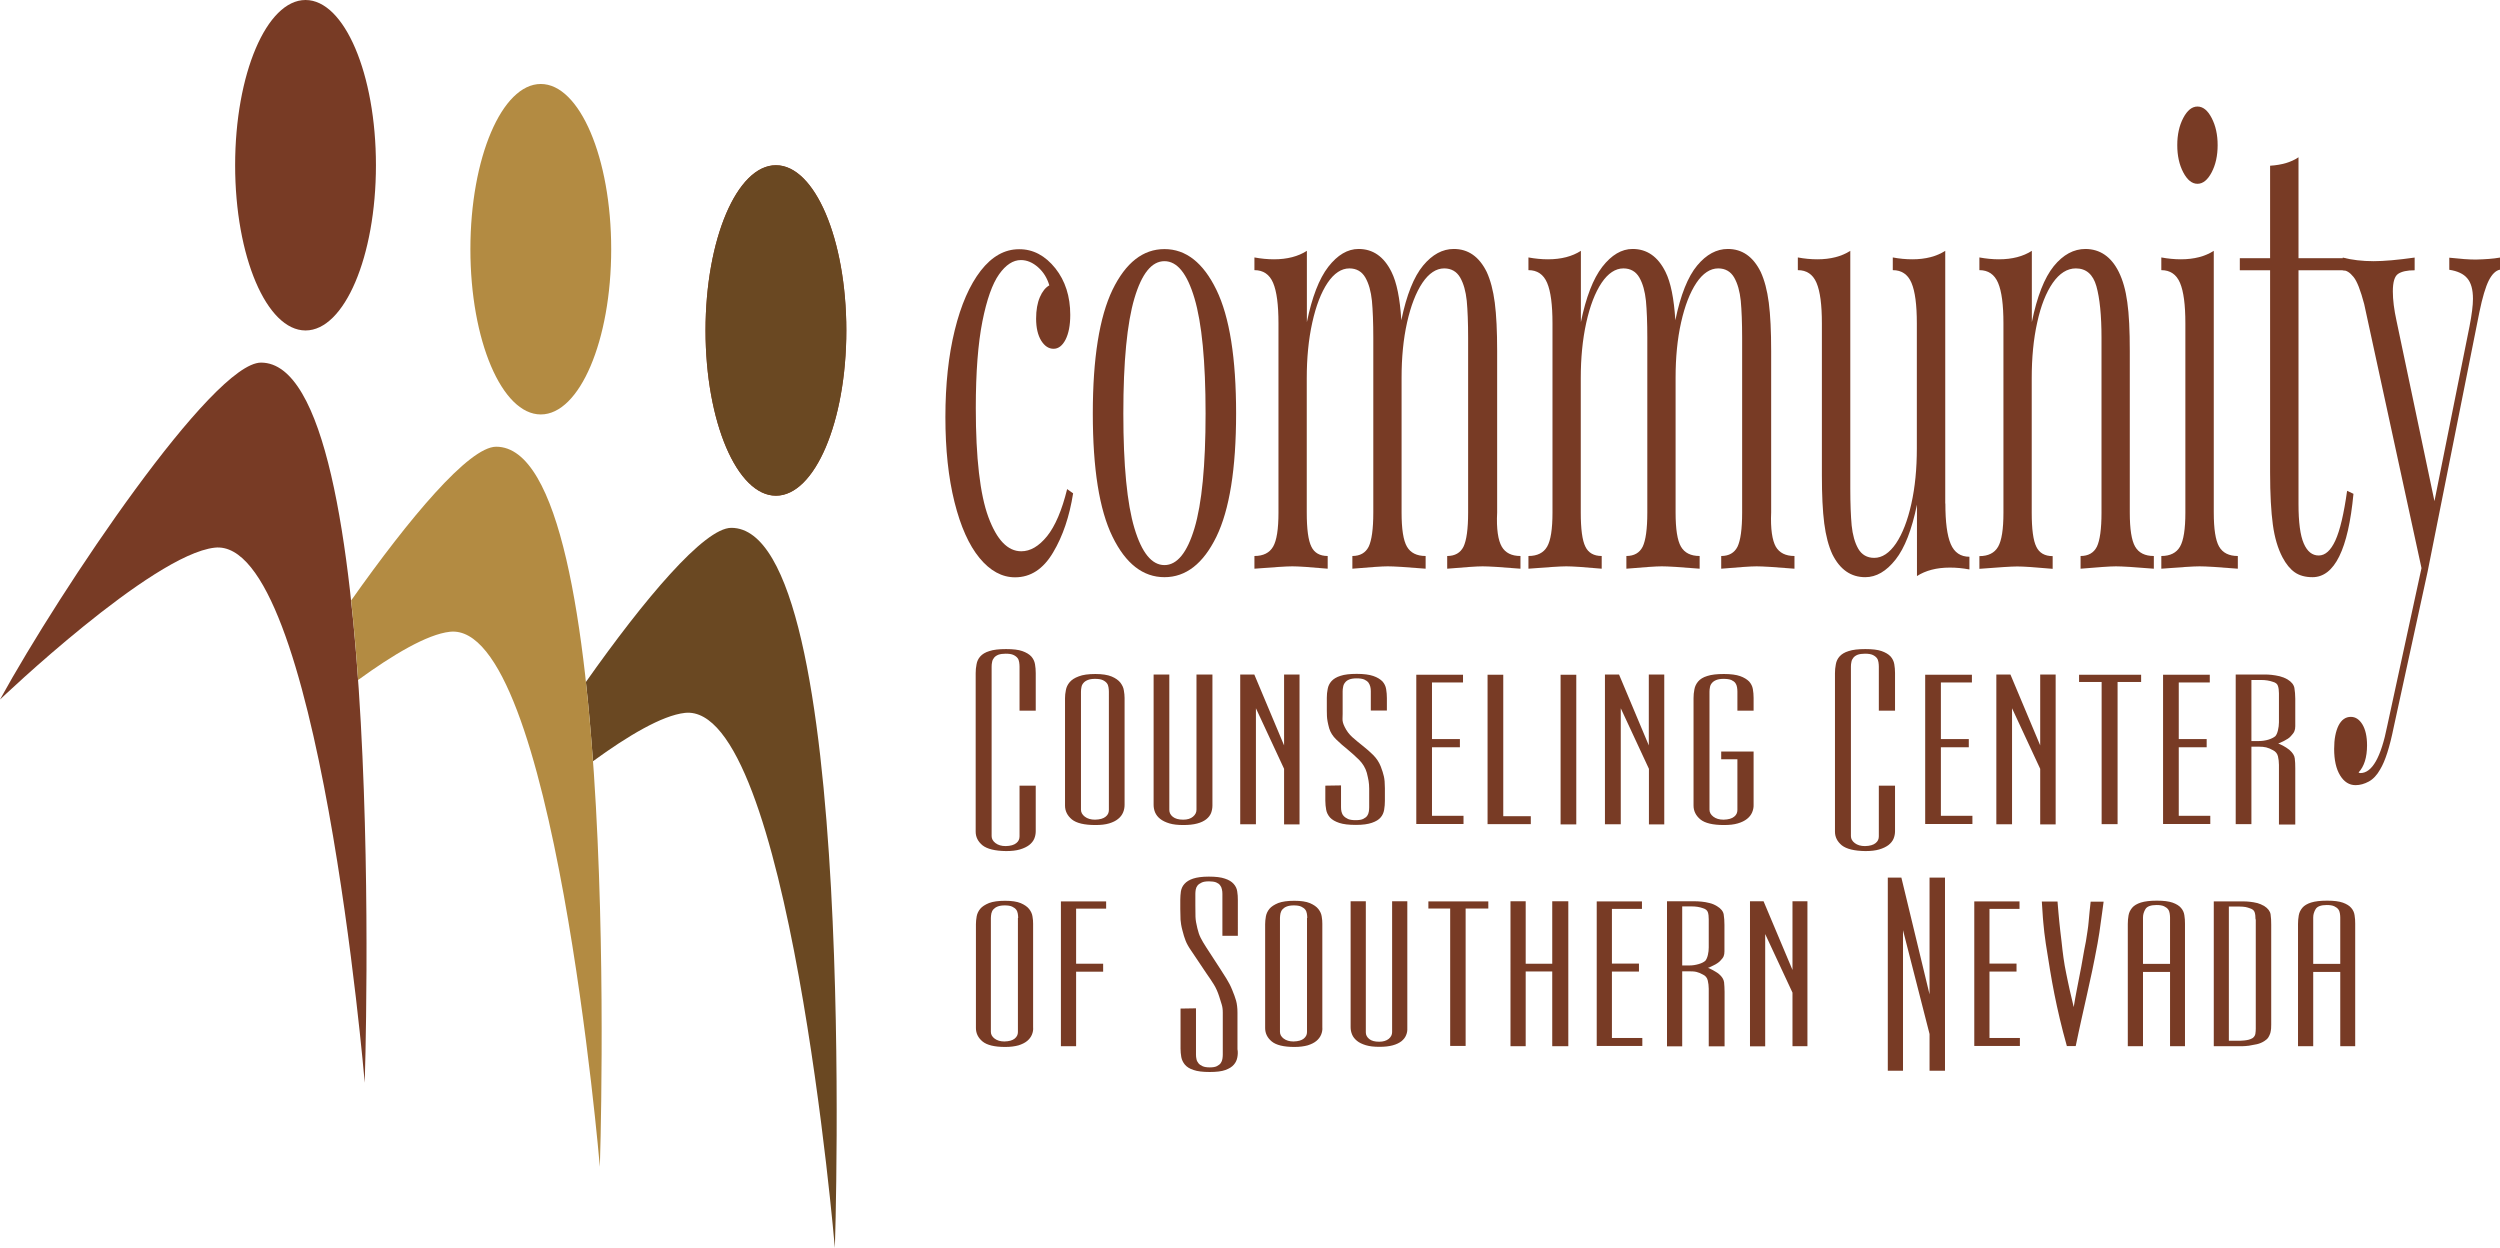<?xml version="1.0" encoding="utf-8"?>
<!-- Generator: Adobe Illustrator 22.1.0, SVG Export Plug-In . SVG Version: 6.00 Build 0)  -->
<svg version="1.1" id="Layer_1" xmlns="http://www.w3.org/2000/svg" xmlns:xlink="http://www.w3.org/1999/xlink" x="0px" y="0px"
	 viewBox="0 0 2006.3 1001.5" style="enable-background:new 0 0 2006.3 1001.5;" xml:space="preserve">
<style type="text/css">
	.st0{fill:#783B25;}
	.st1{display:none;}
	.st2{display:inline;fill:#974526;}
	.st3{fill:#B38B42;}
	.st4{fill:#974526;}
	.st5{fill:#6A4822;}
</style>
<g>
	<path class="st0" d="M847,215.4c7.9,10,11.9,22.5,11.9,37.3c0,8.4-1.3,15-3.8,19.9c-2.5,4.8-5.7,7.3-9.6,7.3
		c-3.9,0-7.2-2.2-9.9-6.5c-2.7-4.4-4.1-10.3-4.1-17.7c0-6.8,1-12.5,3-17.2c2-4.7,4.6-7.8,7.6-9.5c-1.7-5.8-4.7-10.7-9-14.5
		s-8.9-5.8-13.8-5.8c-6.3,0-12.1,3.8-17.5,11.4c-5.4,7.6-9.9,20.2-13.4,37.8c-3.5,17.6-5.3,40.8-5.3,69.6c0,40.1,3.4,69.3,10.1,87.5
		c6.8,18.3,15.5,27.4,26.4,27.4c7.3,0,14.1-4,20.7-12.1c6.5-8.1,11.9-20.7,16.1-37.8l4.8,3.4c-2.9,18.4-8.2,34.3-16.1,47.5
		c-7.9,13.3-18,19.9-30.5,19.9c-10.5,0-20-5.2-28.5-15.5c-8.5-10.3-15.2-25.3-20.1-44.9c-4.9-19.6-7.3-42.3-7.3-68.1
		c0-26.2,2.5-49.5,7.5-69.8c5-20.4,12-36.3,20.9-47.8c9-11.5,19.2-17.2,30.7-17.2C829,199.9,838.8,205.1,847,215.4z"/>
	<path class="st0" d="M976.2,232.6c10.6,21.8,15.8,54.9,15.8,99.2c0,44.3-5.3,77.3-15.8,98.9c-10.6,21.7-24.5,32.5-41.7,32.5
		c-17.2,0-31.1-10.8-41.7-32.5c-10.6-21.7-15.8-54.6-15.8-98.9c0-44.3,5.3-77.3,15.8-99.2c10.6-21.8,24.5-32.7,41.7-32.7
		C951.7,199.9,965.6,210.8,976.2,232.6z M910.4,239.4c-5.9,19.9-8.9,50.7-8.9,92.4c0,41.7,3,72.4,8.9,92.1
		c5.9,19.7,13.9,29.6,24.1,29.6c10.1,0,18.2-9.9,24.1-29.6c5.9-19.7,8.9-50.4,8.9-92.1c0-41.7-3-72.5-8.9-92.4
		c-5.9-19.9-13.9-29.8-24.1-29.8C924.3,209.6,916.3,219.5,910.4,239.4z"/>
	<path class="st0" d="M1205.2,438.7c2.9,5,7.9,7.5,15,7.5v10.2c-15.5-1.3-25.7-1.9-30.4-1.9c-4.7,0-14.2,0.7-28.4,1.9v-10.2
		c6.2,0,10.6-2.5,13.1-7.5c2.4-5,3.7-14.1,3.7-27.4V271.2c0-12.3-0.4-22.2-1.1-29.8c-0.8-7.6-2.5-13.8-5.3-18.7
		c-2.8-4.8-7.1-7.3-12.8-7.3c-6.4,0-12.3,3.9-17.5,11.6c-5.2,7.8-9.3,18.4-12.3,31.8c-3,13.4-4.4,28.2-4.4,44.4v108.1
		c0,13.3,1.4,22.4,4.3,27.4c2.9,5,7.9,7.5,15,7.5v10.2c-15.5-1.3-25.7-1.9-30.4-1.9c-4.7,0-14.2,0.7-28.4,1.9v-10.2
		c6.2,0,10.6-2.5,13.1-7.5c2.4-5,3.7-14.1,3.7-27.4V271.2c0-12.3-0.4-22.2-1.1-29.8c-0.8-7.6-2.5-13.8-5.3-18.7
		c-2.8-4.8-7.1-7.3-12.8-7.3c-6.4,0-12.3,3.9-17.5,11.6c-5.2,7.8-9.3,18.4-12.3,32c-3,13.6-4.4,28.5-4.4,44.6v107.7
		c0,13.3,1.2,22.4,3.7,27.4c2.4,5,6.8,7.5,13.1,7.5v10.2c-14.2-1.3-23.7-1.9-28.4-1.9c-4.7,0-14.9,0.7-30.4,1.9v-10.2
		c7.1,0,12.1-2.5,15-7.5c2.9-5,4.3-14.1,4.3-27.4V259.5c0-14.9-1.4-25.7-4.3-32.5c-2.9-6.8-7.9-10.2-15-10.2v-10.2
		c5.4,1,10.6,1.5,15.7,1.5c10.6,0,19.4-2.3,26.4-6.8v57.2c4.1-20,9.8-34.8,17.2-44.4c7.4-9.5,15.5-14.3,24.3-14.3
		c11.5,0,20.3,6.1,26.4,18.4c4.2,8.4,6.8,21.3,7.9,38.8c4.2-20.4,10.1-35,17.5-43.9c7.4-8.9,15.6-13.3,24.6-13.3
		c11.5,0,20.3,6.1,26.4,18.4c3,6.5,5.2,14.7,6.5,24.7c1.3,10,1.9,23,1.9,38.8v129.5C1200.8,424.6,1202.3,433.7,1205.2,438.7z"/>
	<path class="st0" d="M1425.1,438.7c2.9,5,7.9,7.5,15,7.5v10.2c-15.5-1.3-25.7-1.9-30.4-1.9c-4.7,0-14.2,0.7-28.4,1.9v-10.2
		c6.2,0,10.6-2.5,13.1-7.5c2.4-5,3.7-14.1,3.7-27.4V271.2c0-12.3-0.4-22.2-1.1-29.8c-0.8-7.6-2.5-13.8-5.3-18.7
		c-2.8-4.8-7.1-7.3-12.8-7.3c-6.4,0-12.3,3.9-17.5,11.6c-5.2,7.8-9.3,18.4-12.3,31.8c-3,13.4-4.4,28.2-4.4,44.4v108.1
		c0,13.3,1.4,22.4,4.3,27.4c2.9,5,7.9,7.5,15,7.5v10.2c-15.5-1.3-25.7-1.9-30.4-1.9c-4.7,0-14.2,0.7-28.4,1.9v-10.2
		c6.2,0,10.6-2.5,13.1-7.5c2.4-5,3.7-14.1,3.7-27.4V271.2c0-12.3-0.4-22.2-1.1-29.8c-0.8-7.6-2.5-13.8-5.3-18.7
		c-2.8-4.8-7.1-7.3-12.8-7.3c-6.4,0-12.3,3.9-17.5,11.6c-5.2,7.8-9.3,18.4-12.3,32c-3,13.6-4.4,28.5-4.4,44.6v107.7
		c0,13.3,1.2,22.4,3.7,27.4c2.4,5,6.8,7.5,13.1,7.5v10.2c-14.2-1.3-23.7-1.9-28.4-1.9c-4.7,0-14.9,0.7-30.4,1.9v-10.2
		c7.1,0,12.1-2.5,15-7.5c2.9-5,4.3-14.1,4.3-27.4V259.5c0-14.9-1.4-25.7-4.3-32.5c-2.9-6.8-7.9-10.2-15-10.2v-10.2
		c5.4,1,10.6,1.5,15.7,1.5c10.6,0,19.4-2.3,26.4-6.8v57.2c4.1-20,9.8-34.8,17.2-44.4c7.4-9.5,15.5-14.3,24.3-14.3
		c11.5,0,20.3,6.1,26.4,18.4c4.2,8.4,6.8,21.3,7.9,38.8c4.2-20.4,10.1-35,17.5-43.9c7.4-8.9,15.6-13.3,24.6-13.3
		c11.5,0,20.3,6.1,26.4,18.4c3,6.5,5.2,14.7,6.5,24.7c1.3,10,1.9,23,1.9,38.8v129.5C1420.8,424.6,1422.3,433.7,1425.1,438.7z"/>
	<path class="st0" d="M1561.2,404.1c0,14.9,1.4,25.7,4.3,32.5c2.9,6.8,7.9,10.2,15,10.2v10.2c-5.2-1-10.5-1.5-15.7-1.5
		c-10.6,0-19.4,2.3-26.4,6.8V405c-4.1,20-9.8,34.8-17.2,44.1c-7.4,9.4-15.5,14.1-24.3,14.1c-11.5,0-20.3-6.1-26.4-18.4
		c-3-6.5-5.2-14.7-6.5-24.7c-1.3-10-1.9-23-1.9-38.8V259.5c0-14.9-1.4-25.7-4.3-32.5c-2.9-6.8-7.9-10.2-15-10.2v-10.2
		c5.2,1,10.5,1.5,15.7,1.5c10.6,0,19.4-2.3,26.4-6.8v190.6c0,12.3,0.4,22.2,1.1,29.8c0.8,7.6,2.5,13.8,5.3,18.7
		c2.8,4.8,7.1,7.3,12.8,7.3c6.4,0,12.2-3.9,17.5-11.6c5.2-7.8,9.3-18.3,12.3-31.8c3-13.4,4.4-28.2,4.4-44.4V259.5
		c0-14.9-1.4-25.7-4.3-32.5c-2.9-6.8-7.9-10.2-15-10.2v-10.2c5.2,1,10.5,1.5,15.7,1.5c10.6,0,19.4-2.3,26.4-6.8V404.1z"/>
	<path class="st0" d="M1700.4,218.3c3.2,6.5,5.5,14.5,6.8,24.2c1.4,9.7,2,22.8,2,39.3v129.5c0,13.3,1.4,22.4,4.3,27.4
		c2.9,5,7.9,7.5,15,7.5v10.2c-15.5-1.3-25.7-1.9-30.4-1.9c-4.7,0-14.2,0.7-28.4,1.9v-10.2c6.2,0,10.6-2.5,13.1-7.5
		c2.4-5,3.7-14.1,3.7-27.4V271.2c0-18.1-1.4-31.9-4.1-41.5c-2.7-9.5-8.2-14.3-16.5-14.3c-6.9,0-13.1,3.9-18.5,11.6
		c-5.4,7.8-9.6,18.4-12.5,31.8c-3,13.4-4.4,28.4-4.4,44.9v107.7c0,13.3,1.2,22.4,3.7,27.4c2.4,5,6.8,7.5,13.1,7.5v10.2
		c-14.2-1.3-23.7-1.9-28.4-1.9c-4.7,0-14.9,0.7-30.4,1.9v-10.2c7.1,0,12.1-2.5,15-7.5c2.9-5,4.3-14.1,4.3-27.4V259.5
		c0-14.9-1.4-25.7-4.3-32.5c-2.9-6.8-7.9-10.2-15-10.2v-10.2c5.4,1,10.6,1.5,15.7,1.5c10.6,0,19.4-2.3,26.4-6.8v57.2
		c4.2-20.7,10.1-35.6,17.6-44.9c7.5-9.2,16-13.8,25.5-13.8C1685.3,199.9,1694.3,206,1700.4,218.3z"/>
	<path class="st0" d="M1776.6,411.3c0,13.3,1.4,22.4,4.3,27.4c2.9,5,7.9,7.5,15,7.5v10.2c-15.5-1.3-25.8-1.9-30.7-1.9
		c-4.9,0-15.1,0.7-30.7,1.9v-10.2c7.1,0,12.1-2.5,15-7.5c2.9-5,4.3-14.1,4.3-27.4V259.5c0-14.9-1.4-25.7-4.3-32.5
		c-2.9-6.8-7.9-10.2-15-10.2v-10.2c5.4,1,10.6,1.5,15.7,1.5c10.6,0,19.4-2.3,26.4-6.8V411.3z M1774.9,94.7
		c3.2,6.1,4.8,13.4,4.8,21.8c0,8.4-1.6,15.7-4.8,21.8c-3.2,6.1-7,9.2-11.4,9.2c-4.4,0-8.2-3.1-11.4-9.2c-3.2-6.1-4.8-13.4-4.8-21.8
		c0-8.4,1.6-15.7,4.8-21.8c3.2-6.1,7-9.2,11.4-9.2C1767.9,85.5,1771.7,88.5,1774.9,94.7z"/>
	<path class="st0" d="M1844.6,207.2h37.5v9.7h-37.5v187.7c0,14.5,1.4,25.1,4.2,31.5c2.8,6.5,6.8,9.7,12,9.7c5.2,0,9.7-4,13.4-12.1
		c3.7-8.1,6.8-21.3,9.4-39.8l5.1,2.4c-4.2,44.6-15.2,66.9-32.9,66.9c-5.7,0-10.5-1.3-14.2-3.9c-3.7-2.6-7-6.6-9.9-12.1
		c-3.7-7.1-6.3-15.8-7.7-26.2c-1.4-10.3-2.2-24.2-2.2-41.7V216.9h-24.3v-9.7h24.3V133c9.5-0.6,17.1-2.9,22.8-6.8V207.2z"/>
	<path class="st0" d="M2006.3,206.7v9.7c-3.4,0.7-6.4,3.6-9,8.7c-2.6,5.2-5.1,13.6-7.5,25.2l-41.6,208.5L1921,583.6
		c-3.2,15.8-6.8,27.2-10.9,33.9c-2.5,4.5-5.6,7.8-9.1,9.7c-3.5,1.9-7.1,2.9-10.6,2.9c-5.1,0-9.2-2.6-12.4-7.8
		c-3.2-5.2-4.8-12.3-4.8-21.3c0-7.8,1.2-14,3.5-18.7c2.4-4.7,5.7-7,9.9-7c3.7,0,6.8,2,9.3,6.1c2.4,4,3.7,9.6,3.7,16.7
		c0,9.7-2.3,17-6.8,21.8c0.3,0.3,0.8,0.5,1.5,0.5c9.3,0,16.5-12.6,21.5-37.8l27.5-126.7L1897.3,244c-2.9-11-5.7-18.3-8.6-21.8
		c-2.9-3.6-5.7-5.3-8.6-5.3v-10.2c7.3,1.9,15.5,2.9,24.8,2.9c8.4,0,19.4-1,32.9-2.9v10.2c-6.1,0-10.5,1-13.3,2.9
		c-2.8,1.9-4.2,6.6-4.2,14.1c0,6.8,1,14.7,3,23.8l30.4,144.5l28.1-140.1c1.9-9.7,2.8-17.1,2.8-22.3c0-7.4-1.5-12.9-4.6-16.5
		c-3-3.6-7.9-5.8-14.4-6.8v-9.7c9,1,16,1.5,21.3,1.5C1994.4,208.1,2000.8,207.7,2006.3,206.7z"/>
</g>
<g class="st1">
	<path class="st2" d="M806.9,536.6c4.3,3.8,6.5,8.6,6.5,14.3c0,3.2-0.7,5.8-2.1,7.6c-1.4,1.9-3.1,2.8-5.3,2.8
		c-2.1,0-3.9-0.8-5.4-2.5c-1.5-1.7-2.2-3.9-2.2-6.8c0-2.6,0.6-4.8,1.7-6.6c1.1-1.8,2.5-3,4.2-3.6c-0.9-2.2-2.6-4.1-4.9-5.6
		s-4.9-2.2-7.5-2.2c-3.4,0-6.6,1.5-9.6,4.4c-3,2.9-5.4,7.7-7.3,14.5c-1.9,6.7-2.9,15.6-2.9,26.6c0,15.3,1.8,26.5,5.5,33.5
		c3.7,7,8.5,10.5,14.4,10.5c4,0,7.7-1.5,11.3-4.6c3.6-3.1,6.5-7.9,8.8-14.5l2.6,1.3c-1.6,7-4.5,13.1-8.8,18.2
		c-4.3,5.1-9.9,7.6-16.7,7.6c-5.7,0-10.9-2-15.6-5.9c-4.7-4-8.3-9.7-11-17.2c-2.7-7.5-4-16.2-4-26.1c0-10,1.4-18.9,4.1-26.7
		c2.7-7.8,6.5-13.9,11.4-18.3c4.9-4.4,10.5-6.6,16.7-6.6C797,530.7,802.4,532.7,806.9,536.6z"/>
	<path class="st2" d="M880.2,543.2c5.8,8.3,8.7,21,8.7,37.9c0,16.9-2.9,29.6-8.7,37.8c-5.8,8.3-13.4,12.4-22.8,12.4
		c-9.4,0-17-4.1-22.8-12.4c-5.8-8.3-8.7-20.9-8.7-37.8c0-16.9,2.9-29.6,8.7-37.9c5.8-8.3,13.4-12.5,22.8-12.5
		C866.8,530.7,874.4,534.8,880.2,543.2z M844.3,545.8c-3.2,7.6-4.8,19.4-4.8,35.3c0,16,1.6,27.7,4.8,35.2
		c3.2,7.5,7.6,11.3,13.2,11.3c5.5,0,9.9-3.8,13.2-11.3c3.2-7.5,4.8-19.3,4.8-35.2c0-16-1.6-27.7-4.8-35.3
		c-3.2-7.6-7.6-11.4-13.2-11.4C851.9,534.4,847.5,538.2,844.3,545.8z"/>
	<path class="st2" d="M962.2,608.8c0,5.7,0.8,9.8,2.4,12.4c1.6,2.6,4.3,3.9,8.2,3.9v3.9c-2.9-0.4-5.7-0.6-8.6-0.6
		c-5.8,0-10.6,0.9-14.4,2.6v-21.9c-2.2,7.7-5.4,13.3-9.4,16.9c-4.1,3.6-8.5,5.4-13.3,5.4c-6.3,0-11.1-2.4-14.4-7
		c-1.7-2.5-2.8-5.6-3.5-9.5c-0.7-3.8-1-8.8-1-14.8v-46.6c0-5.7-0.8-9.8-2.4-12.4c-1.6-2.6-4.3-3.9-8.2-3.9v-3.9
		c2.9,0.4,5.7,0.6,8.6,0.6c5.8,0,10.6-0.9,14.4-2.6v72.9c0,4.7,0.2,8.5,0.6,11.4c0.4,2.9,1.4,5.3,2.9,7.1c1.5,1.9,3.9,2.8,7,2.8
		c3.5,0,6.7-1.5,9.6-4.5c2.9-3,5.1-7,6.7-12.2c1.6-5.1,2.4-10.8,2.4-17v-38.4c0-5.7-0.8-9.8-2.4-12.4c-1.6-2.6-4.3-3.9-8.2-3.9v-3.9
		c2.9,0.4,5.7,0.6,8.6,0.6c5.8,0,10.6-0.9,14.4-2.6V608.8z"/>
	<path class="st2" d="M1041,537.7c1.8,2.5,3,5.6,3.7,9.3c0.7,3.7,1.1,8.7,1.1,15v49.5c0,5.1,0.8,8.6,2.4,10.5
		c1.6,1.9,4.3,2.9,8.2,2.9v3.9c-8.5-0.5-14-0.7-16.6-0.7c-2.6,0-7.8,0.2-15.5,0.7v-3.9c3.4,0,5.8-1,7.1-2.9c1.3-1.9,2-5.4,2-10.5
		v-53.6c0-6.9-0.7-12.2-2.2-15.9c-1.5-3.6-4.5-5.5-9-5.5c-3.8,0-7.2,1.5-10.1,4.5c-3,3-5.2,7-6.9,12.1c-1.6,5.1-2.4,10.9-2.4,17.2
		v41.2c0,5.1,0.7,8.6,2,10.5c1.3,1.9,3.7,2.9,7.1,2.9v3.9c-7.8-0.5-12.9-0.7-15.5-0.7c-2.6,0-8.1,0.2-16.6,0.7v-3.9
		c3.9,0,6.6-1,8.2-2.9c1.6-1.9,2.4-5.4,2.4-10.5v-58.1c0-5.7-0.8-9.8-2.4-12.4c-1.6-2.6-4.3-3.9-8.2-3.9v-3.9c3,0.4,5.8,0.6,8.6,0.6
		c5.8,0,10.6-0.9,14.4-2.6v21.9c2.3-7.9,5.5-13.6,9.6-17.2c4.1-3.5,8.7-5.3,13.9-5.3C1032.8,530.7,1037.7,533,1041,537.7z"/>
	<path class="st2" d="M1096.1,532.7c2.6,1.4,4.7,3,6.2,4.8c1,1,1.8,1.5,2.5,1.5c1.7,0,2.7-2.7,3-8.2h3.2c-0.4,6.1-0.6,16.6-0.6,31.5
		h-3.2c-1-8.2-3-14.9-5.9-20.2c-2.9-5.3-7.2-8-12.9-8c-3.3,0-6,1.3-8.2,3.8c-2.1,2.5-3.2,6-3.2,10.5c0,4.3,1.1,7.9,3.3,10.9
		c2.2,2.9,5.8,6.4,10.7,10.5c0.8,0.6,2.1,1.7,3.7,3.2c4.2,3.7,7.7,7,10.2,9.8c2.6,2.8,4.7,6.1,6.3,9.8c1.6,3.7,2.4,8,2.4,12.8
		c0,8.2-2.3,14.5-6.9,19.1c-4.6,4.6-10.2,6.9-16.8,6.9c-4.2,0-7.8-0.9-10.9-2.6c-2-1.4-3.9-3-5.7-5c-0.4-0.5-0.8-0.7-1.2-0.7
		c-0.6,0-1.2,0.6-1.7,1.9c-0.5,1.2-0.9,3-1.2,5.2h-3.2c0.4-7,0.6-19.4,0.6-37.1h3.2c1,11.6,2.9,20.3,5.5,26.1
		c2.7,5.8,7.2,8.6,13.7,8.6c3.2,0,6.1-1.4,8.6-4.3c2.5-2.8,3.7-7.3,3.7-13.4c0-4.8-1.2-8.9-3.7-12.2c-2.4-3.3-6.4-7.4-12-12.1
		c-4.5-3.8-8-7-10.5-9.5c-2.4-2.5-4.5-5.5-6.2-9.1c-1.7-3.6-2.5-7.8-2.5-12.6c0-7.8,1.9-13.7,5.8-17.8c3.9-4.1,8.8-6.1,14.7-6.1
		C1090.5,530.7,1093.5,531.4,1096.1,532.7z"/>
	<path class="st2" d="M1184.4,606.5c-1.7,6.8-4.8,12.6-9.3,17.5c-4.6,4.9-10.1,7.3-16.5,7.3c-6.6,0-12.2-2-17-6
		c-4.8-4-8.5-9.6-11-16.9c-2.5-7.2-3.8-15.6-3.8-25.1c0-10.8,1.3-20.1,3.9-28c2.6-7.9,6.2-14,10.9-18.3c4.7-4.3,10.2-6.4,16.5-6.4
		c8.3,0,14.7,3.4,19.2,10.1c4.5,6.7,6.7,17,6.7,30.7h-43.3c-0.3,3.5-0.4,7.4-0.4,11.9c0,8.2,1,15.3,3,21.3c2,6.1,4.6,10.7,7.9,14
		c3.3,3.3,6.7,4.9,10.3,4.9c4.4,0,8.4-1.4,11.8-4.3c3.4-2.8,6.3-7.6,8.6-14.3L1184.4,606.5z M1146.2,542.7
		c-3.1,5.7-5.1,14.1-5.8,25.2h30.2c0.2-9.6-0.9-17.7-3.1-24.1c-2.3-6.4-5.6-9.6-10-9.6C1153.1,534.2,1149.3,537,1146.2,542.7z"/>
	<path class="st2" d="M1216.4,611.5c0,5.1,0.8,8.6,2.4,10.5c1.6,1.9,4.3,2.9,8.2,2.9v3.9c-8.5-0.5-14.1-0.7-16.8-0.7
		c-2.7,0-8.3,0.2-16.7,0.7v-3.9c3.9,0,6.6-1,8.2-2.9c1.6-1.9,2.4-5.4,2.4-10.5V505.6c0-5.7-0.8-9.8-2.4-12.4
		c-1.6-2.6-4.3-3.9-8.2-3.9v-3.9c2.9,0.4,5.7,0.6,8.6,0.6c5.8,0,10.6-0.9,14.4-2.6V611.5z"/>
	<path class="st2" d="M1256.9,611.5c0,5.1,0.8,8.6,2.4,10.5c1.6,1.9,4.3,2.9,8.2,2.9v3.9c-8.5-0.5-14.1-0.7-16.8-0.7
		c-2.7,0-8.3,0.2-16.8,0.7v-3.9c3.9,0,6.6-1,8.2-2.9c1.6-1.9,2.4-5.4,2.4-10.5v-58.1c0-5.7-0.8-9.8-2.4-12.4
		c-1.6-2.6-4.3-3.9-8.2-3.9v-3.9c3,0.4,5.8,0.6,8.6,0.6c5.8,0,10.6-0.9,14.4-2.6V611.5z M1256,490.4c1.8,2.4,2.6,5.1,2.6,8.3
		c0,3.2-0.9,6-2.6,8.3c-1.8,2.4-3.8,3.5-6.2,3.5c-2.4,0-4.5-1.2-6.2-3.5c-1.8-2.3-2.6-5.1-2.6-8.3c0-3.2,0.9-6,2.6-8.3
		c1.8-2.3,3.8-3.5,6.2-3.5C1252.1,486.9,1254.2,488.1,1256,490.4z"/>
	<path class="st2" d="M1335.7,537.7c1.8,2.5,3,5.6,3.7,9.3c0.7,3.7,1.1,8.7,1.1,15v49.5c0,5.1,0.8,8.6,2.4,10.5
		c1.6,1.9,4.3,2.9,8.2,2.9v3.9c-8.5-0.5-14-0.7-16.6-0.7c-2.6,0-7.8,0.2-15.5,0.7v-3.9c3.4,0,5.8-1,7.1-2.9c1.3-1.9,2-5.4,2-10.5
		v-53.6c0-6.9-0.7-12.2-2.2-15.9c-1.5-3.6-4.5-5.5-9-5.5c-3.8,0-7.2,1.5-10.1,4.5c-3,3-5.2,7-6.9,12.1c-1.6,5.1-2.4,10.9-2.4,17.2
		v41.2c0,5.1,0.7,8.6,2,10.5c1.3,1.9,3.7,2.9,7.1,2.9v3.9c-7.8-0.5-12.9-0.7-15.5-0.7c-2.6,0-8.1,0.2-16.6,0.7v-3.9
		c3.9,0,6.6-1,8.2-2.9c1.6-1.9,2.4-5.4,2.4-10.5v-58.1c0-5.7-0.8-9.8-2.4-12.4c-1.6-2.6-4.3-3.9-8.2-3.9v-3.9c3,0.4,5.8,0.6,8.6,0.6
		c5.8,0,10.6-0.9,14.4-2.6v21.9c2.3-7.9,5.5-13.6,9.6-17.2c4.1-3.5,8.7-5.3,13.9-5.3C1327.5,530.7,1332.4,533,1335.7,537.7z"/>
	<path class="st2" d="M1412.7,547.7c-1.2-1.5-1.7-3.6-1.7-6.5c0-2.5,0.5-5.3,1.4-8.5c-2.4,1.4-4.3,2.9-5.7,4.5
		c-1.4,1.7-2.6,3.7-3.7,6.2c2.1,4.3,3.2,9.8,3.2,16.5c0,9.8-2.2,17.1-6.6,22c-4.4,4.9-10.3,7.3-17.6,7.3h-0.1
		c-3,2.4-5.4,4.5-6.9,6.5c-1.6,2-2.4,4.2-2.4,6.7c0,4,2.2,5.9,6.6,5.9h17.3c6.3,0,11.5,1.8,15.6,5.5c4.1,3.6,6.2,9.1,6.2,16.4
		c0,5.9-1.4,11.4-4.3,16.5c-2.9,5.1-7.1,9.2-12.6,12.2c-5.5,3.1-12.2,4.6-20.1,4.6c-8,0-14.7-1.6-20.1-4.9
		c-5.4-3.3-8.1-8.1-8.1-14.6c0-4.2,1.3-7.9,3.8-10.9c2.5-3.1,6.1-5.5,10.6-7.2l0.8,3c-2,0.9-3.6,2.6-4.8,5.2
		c-1.2,2.6-1.8,5.5-1.8,8.7c0,5.7,1.9,10,5.7,13.1c3.8,3,9,4.5,15.4,4.5c7.1,0,13.2-1.8,18.3-5.5c5.1-3.6,7.6-9.3,7.6-17
		c0-4.5-1.2-7.9-3.5-10.4c-2.4-2.5-6.5-3.7-12.5-3.7h-10.2c-5.4,0-9.8-0.9-13.1-2.8c-3.3-1.9-4.9-5.6-4.9-11.1c0-3.8,1-7.5,3.1-10.9
		c2.1-3.5,5.5-6.9,10.3-10.2c-6.1-0.9-11-3.7-14.6-8.5c-3.6-4.8-5.5-11.6-5.5-20.4c0-9.8,2.2-17.1,6.6-22c4.4-4.9,10.3-7.3,17.6-7.3
		c8.7,0,15.1,3.2,19.2,9.6c1.8-3.3,4-6.1,6.6-8.3c2.7-2.2,5.4-3.2,8-3.2c2.4,0,4.3,0.9,5.8,2.8c1.5,1.9,2.2,4.5,2.2,8
		c0,3.5-0.7,6.1-2.1,7.8c-1.4,1.7-3,2.6-4.8,2.6C1415.3,550,1413.9,549.2,1412.7,547.7z M1390.3,580.1c1.9-3.9,2.8-10.6,2.8-20.1
		c0-9.5-0.9-16.2-2.8-20.1c-1.9-3.9-4.7-5.8-8.4-5.8c-3.7,0-6.5,1.9-8.4,5.8c-1.9,3.9-2.8,10.6-2.8,20.1c0,9.5,0.9,16.2,2.8,20.1
		c1.9,3.9,4.7,5.8,8.4,5.8C1385.6,586,1388.4,584,1390.3,580.1z"/>
	<path class="st2" d="M1497.4,536.6c4.3,3.8,6.5,8.6,6.5,14.3c0,3.2-0.7,5.8-2.1,7.6c-1.4,1.9-3.1,2.8-5.3,2.8
		c-2.1,0-3.9-0.8-5.4-2.5c-1.5-1.7-2.2-3.9-2.2-6.8c0-2.6,0.6-4.8,1.7-6.6c1.1-1.8,2.5-3,4.2-3.6c-0.9-2.2-2.6-4.1-4.9-5.6
		c-2.4-1.5-4.9-2.2-7.5-2.2c-3.4,0-6.6,1.5-9.6,4.4c-3,2.9-5.4,7.7-7.3,14.5c-1.9,6.7-2.9,15.6-2.9,26.6c0,15.3,1.8,26.5,5.5,33.5
		c3.7,7,8.5,10.5,14.4,10.5c4,0,7.7-1.5,11.3-4.6c3.6-3.1,6.5-7.9,8.8-14.5l2.6,1.3c-1.6,7-4.5,13.1-8.8,18.2
		c-4.3,5.1-9.9,7.6-16.7,7.6c-5.7,0-10.9-2-15.6-5.9c-4.7-4-8.3-9.7-11-17.2c-2.7-7.5-4-16.2-4-26.1c0-10,1.4-18.9,4.1-26.7
		c2.7-7.8,6.5-13.9,11.4-18.3c4.9-4.4,10.5-6.6,16.8-6.6C1487.5,530.7,1492.9,532.7,1497.4,536.6z"/>
	<path class="st2" d="M1574.1,606.5c-1.7,6.8-4.8,12.6-9.3,17.5c-4.6,4.9-10.1,7.3-16.5,7.3c-6.6,0-12.2-2-17-6
		c-4.8-4-8.5-9.6-11-16.9c-2.5-7.2-3.8-15.6-3.8-25.1c0-10.8,1.3-20.1,3.9-28c2.6-7.9,6.2-14,10.9-18.3c4.7-4.3,10.2-6.4,16.5-6.4
		c8.3,0,14.7,3.4,19.2,10.1c4.5,6.7,6.7,17,6.7,30.7h-43.3c-0.3,3.5-0.4,7.4-0.4,11.9c0,8.2,1,15.3,3,21.3c2,6.1,4.6,10.7,7.9,14
		c3.3,3.3,6.7,4.9,10.3,4.9c4.4,0,8.4-1.4,11.8-4.3c3.4-2.8,6.3-7.6,8.6-14.3L1574.1,606.5z M1535.9,542.7
		c-3.1,5.7-5.1,14.1-5.8,25.2h30.2c0.2-9.6-0.9-17.7-3.1-24.1c-2.3-6.4-5.6-9.6-10-9.6C1542.7,534.2,1539,537,1535.9,542.7z"/>
	<path class="st2" d="M1645.2,537.7c1.8,2.5,3,5.6,3.7,9.3c0.7,3.7,1.1,8.7,1.1,15v49.5c0,5.1,0.8,8.6,2.4,10.5
		c1.6,1.9,4.3,2.9,8.2,2.9v3.9c-8.5-0.5-14-0.7-16.6-0.7c-2.6,0-7.8,0.2-15.5,0.7v-3.9c3.4,0,5.8-1,7.1-2.9c1.3-1.9,2-5.4,2-10.5
		v-53.6c0-6.9-0.7-12.2-2.2-15.9c-1.5-3.6-4.5-5.5-9-5.5c-3.8,0-7.2,1.5-10.1,4.5c-3,3-5.2,7-6.9,12.1c-1.6,5.1-2.4,10.9-2.4,17.2
		v41.2c0,5.1,0.7,8.6,2,10.5c1.3,1.9,3.7,2.9,7.1,2.9v3.9c-7.8-0.5-12.9-0.7-15.5-0.7c-2.6,0-8.1,0.2-16.6,0.7v-3.9
		c3.9,0,6.6-1,8.2-2.9c1.6-1.9,2.4-5.4,2.4-10.5v-58.1c0-5.7-0.8-9.8-2.4-12.4c-1.6-2.6-4.3-3.9-8.2-3.9v-3.9c3,0.4,5.8,0.6,8.6,0.6
		c5.8,0,10.6-0.9,14.4-2.6v21.9c2.3-7.9,5.5-13.6,9.6-17.2c4.1-3.5,8.7-5.3,13.9-5.3C1637,530.7,1641.9,533,1645.2,537.7z"/>
	<path class="st2" d="M1689,533.5h20.5v3.7H1689V609c0,5.6,0.8,9.6,2.3,12.1c1.5,2.5,3.7,3.7,6.6,3.7c2.9,0,5.3-1.5,7.3-4.6
		c2-3.1,3.7-8.2,5.1-15.2l2.8,0.9c-2.3,17.1-8.3,25.6-18,25.6c-3.1,0-5.7-0.5-7.8-1.5c-2-1-3.8-2.5-5.4-4.6c-2-2.7-3.4-6.1-4.2-10
		c-0.8-4-1.2-9.3-1.2-16v-62.1h-13.3v-3.7h13.3v-28.4c5.2-0.2,9.3-1.1,12.5-2.6V533.5z"/>
	<path class="st2" d="M1775.8,606.5c-1.7,6.8-4.8,12.6-9.3,17.5c-4.6,4.9-10.1,7.3-16.5,7.3c-6.6,0-12.2-2-17-6
		c-4.8-4-8.5-9.6-11-16.9c-2.5-7.2-3.8-15.6-3.8-25.1c0-10.8,1.3-20.1,3.9-28c2.6-7.9,6.2-14,10.9-18.3c4.7-4.3,10.2-6.4,16.5-6.4
		c8.3,0,14.7,3.4,19.2,10.1c4.5,6.7,6.7,17,6.7,30.7h-43.3c-0.3,3.5-0.4,7.4-0.4,11.9c0,8.2,1,15.3,3,21.3c2,6.1,4.6,10.7,7.9,14
		c3.3,3.3,6.7,4.9,10.3,4.9c4.4,0,8.4-1.4,11.8-4.3c3.4-2.8,6.3-7.6,8.6-14.3L1775.8,606.5z M1737.6,542.7
		c-3.1,5.7-5.1,14.1-5.8,25.2h30.2c0.2-9.6-0.9-17.7-3.1-24.1c-2.3-6.4-5.6-9.6-10-9.6C1744.4,534.2,1740.7,537,1737.6,542.7z"/>
	<path class="st2" d="M1837.9,534.9c2.4,2.8,3.5,6.3,3.5,10.4c0,3.2-0.7,6-2.1,8.3c-1.4,2.3-3.3,3.4-5.7,3.4c-2,0-3.8-0.9-5.2-2.6
		c-1.4-1.7-2.1-4.1-2.1-7c0-4.1,1.6-7.4,4.7-10c-0.6-1.2-1.6-1.9-2.9-1.9c-3.6,0-6.9,1.9-9.8,5.7c-3,3.8-5.3,8.4-6.9,13.8
		c-1.7,5.4-2.5,10.6-2.5,15.4v39.3c0,5.7,1.2,9.6,3.7,11.9c2.4,2.2,6.1,3.3,11,3.3v3.9l-3.3-0.2c-9.4-0.4-15.4-0.6-18-0.6
		c-2.4,0-7.8,0.2-16.3,0.7v-3.9c3.9,0,6.6-1,8.2-2.9c1.6-1.9,2.4-5.4,2.4-10.5v-58.1c0-5.7-0.8-9.8-2.4-12.4
		c-1.6-2.6-4.3-3.9-8.2-3.9v-3.9c3,0.4,5.8,0.6,8.6,0.6c5.8,0,10.6-0.9,14.4-2.6v23.2c1.7-6.2,4.3-11.7,8-16.5
		c3.6-4.8,7.7-7.2,12.1-7.2C1832.5,530.7,1835.5,532.1,1837.9,534.9z"/>
</g>
<ellipse class="st0" cx="245.2" cy="132.6" rx="56.5" ry="132.6"/>
<path class="st0" d="M0,561.4C49,472.3,170.7,291,209.5,291c102.5,0,83.2,577.9,83.2,577.9s-37.1-438.3-120.3-429.4
	C121.8,445,0,561.4,0,561.4z"/>
<ellipse class="st3" cx="434" cy="200" rx="56.5" ry="132.6"/>
<ellipse class="st4" cx="622.7" cy="265.2" rx="56.5" ry="132.6"/>
<ellipse class="st5" cx="622.7" cy="265.2" rx="56.5" ry="132.6"/>
<g>
	<path class="st5" d="M586.9,423.6c-21.8,0-70,57.5-116.7,123.7c2.3,20.6,4.1,42,5.7,63.6c27.8-20.3,55.5-36.8,73.8-38.8
		c83.2-8.9,120.3,429.4,120.3,429.4S689.4,423.6,586.9,423.6z"/>
</g>
<g>
	<path class="st3" d="M398.2,358.5c-21.8,0-69.8,57.4-116.4,123.4c2.2,20.7,4.1,42.1,5.6,63.8c27.8-20.2,55.4-36.7,73.7-38.7
		c83.2-8.9,120.3,429.4,120.3,429.4S500.7,358.5,398.2,358.5z"/>
</g>
<g>
	<path class="st0" d="M830,673.1c-0.8,1.9-2.2,3.6-4.1,5.1c-1.9,1.4-4.3,2.6-7.4,3.5c-3,0.9-6.7,1.3-11.1,1.3
		c-8.9-0.1-15.2-1.7-18.9-4.6c-3.6-3-5.5-6.6-5.5-11V540.3c0-2.4,0.2-4.8,0.7-7.2c0.4-2.4,1.4-4.5,3-6.3c1.6-1.8,4-3.3,7.3-4.3
		c3.3-1.1,7.7-1.6,13.4-1.6c5.5,0,9.9,0.5,13,1.6c3.1,1.1,5.5,2.5,7.2,4.3c1.6,1.8,2.6,3.9,3,6.2c0.4,2.3,0.6,4.7,0.6,7.1v30.2h-13
		V535c0-1.1-0.1-2.3-0.3-3.6c-0.2-1.3-0.6-2.4-1.3-3.3c-0.7-0.9-1.8-1.8-3.3-2.5c-1.5-0.7-3.6-1-6.2-1c-2.4,0-4.3,0.3-5.8,0.8
		c-1.5,0.6-2.7,1.4-3.5,2.4c-0.8,1-1.4,2.1-1.6,3.4c-0.3,1.3-0.4,2.5-0.4,3.8V671c0,2.1,1,4,3.1,5.6c2.1,1.6,4.8,2.4,8.2,2.4
		c3.9-0.1,6.7-0.9,8.5-2.4c1.8-1.4,2.6-3.2,2.6-5.4v-40.7h13V667C831.2,669.1,830.8,671.2,830,673.1z"/>
	<path class="st0" d="M901.3,652c-0.8,1.9-2.1,3.7-4,5.2c-1.8,1.5-4.2,2.7-7.2,3.6c-3,0.9-6.6,1.3-11,1.3c-8.9,0-15.2-1.5-18.9-4.5
		c-3.6-3-5.5-6.7-5.5-11.1v-86.2c0-2,0.2-4.2,0.7-6.5c0.4-2.3,1.4-4.4,3-6.3c1.6-1.9,4-3.5,7.3-4.7c3.3-1.3,7.7-1.9,13.4-1.9
		c5.5,0,9.9,0.7,13,2c3.1,1.3,5.5,3,7,4.9c1.5,2,2.5,4,2.8,6.2c0.4,2.2,0.6,4.2,0.6,6.1v85.8C902.5,648,902.1,650.1,901.3,652z
		 M889.9,555.2c0-1.1-0.1-2.3-0.3-3.6c-0.2-1.3-0.6-2.4-1.3-3.3c-0.7-0.9-1.8-1.8-3.3-2.5c-1.5-0.7-3.6-1-6.2-1
		c-2.4,0-4.3,0.3-5.8,0.9c-1.5,0.6-2.7,1.4-3.5,2.4c-0.8,0.9-1.4,2-1.6,3.3c-0.3,1.3-0.4,2.5-0.4,3.8v94.6c0,2.1,1,4,3.1,5.6
		c2.1,1.6,4.8,2.4,8.2,2.4c3.9-0.1,6.7-0.9,8.5-2.4c1.8-1.4,2.6-3.2,2.6-5.4V555.2z"/>
	<path class="st0" d="M971.9,652.5c-0.8,1.9-2,3.5-3.9,5c-1.8,1.4-4.2,2.6-7.3,3.4c-3,0.8-6.7,1.2-11.1,1.2c-4.4,0-8.1-0.4-11.1-1.3
		c-3-0.9-5.5-2.1-7.4-3.6c-1.9-1.5-3.2-3.2-4.1-5.2c-0.8-1.9-1.2-4-1.2-6.1V541.3h12.6V650c0,2.1,0.9,4,2.8,5.5
		c1.9,1.5,4.6,2.3,8.3,2.3c3.4,0,6-0.8,7.9-2.4c1.9-1.6,2.8-3.4,2.8-5.6V541.3H973v105.2C973,648.6,972.6,650.6,971.9,652.5z"/>
	<path class="st0" d="M1030.5,661.5v-44.5l-22.6-48.6v93.1h-12.6V541.3h11.3l23.9,56.9v-56.9h12.4v120.3H1030.5z"/>
	<path class="st0" d="M1100.1,570.1v-15.3c0-1.3-0.1-2.5-0.4-3.7c-0.3-1.2-0.8-2.3-1.5-3.3c-0.8-1-1.9-1.8-3.4-2.5
		c-1.5-0.6-3.5-0.9-6-0.9c-2.5,0-4.5,0.3-6,0.9c-1.5,0.6-2.6,1.4-3.4,2.5c-0.8,1-1.3,2.1-1.5,3.4c-0.3,1.3-0.4,2.5-0.4,3.6v18.1
		c0,0.6,0,1.9-0.1,3.9c-0.1,2,0.5,4.2,1.8,6.7c1.5,3.1,3.6,5.9,6.2,8.2c2.6,2.3,5.4,4.6,8.3,6.9c2.9,2.3,5.7,4.7,8.3,7.3
		c2.6,2.6,4.6,5.6,6,9c1.3,3.3,2.1,6,2.6,8.2c0.5,2.2,0.8,5.3,0.8,9.3v10.4c0,2.4-0.2,4.7-0.6,7.1c-0.4,2.3-1.3,4.4-2.8,6.1
		c-1.5,1.8-3.8,3.2-7,4.3c-3.1,1.1-7.4,1.7-12.8,1.7c-5.7,0-10.1-0.5-13.4-1.6c-3.3-1.1-5.7-2.5-7.4-4.3c-1.6-1.8-2.7-3.9-3.1-6.2
		c-0.4-2.3-0.7-4.7-0.7-7.3v-12.1l12.6-0.2v17.5c0,1.3,0.1,2.5,0.4,3.7c0.3,1.2,0.8,2.3,1.7,3.3c0.9,1,2.1,1.8,3.6,2.5
		c1.5,0.6,3.5,0.9,6,0.9c2.6,0,4.7-0.3,6.1-1c1.4-0.7,2.5-1.5,3.2-2.5c0.7-1,1.1-2.1,1.3-3.3c0.2-1.2,0.3-2.4,0.3-3.5v-14.9
		c0-2.5-0.2-4.6-0.5-6.4c-0.3-1.8-0.8-3.9-1.4-6.4c-1.1-3.9-3.2-7.3-6.1-10.3c-3-3-6.1-5.7-9.3-8.4c-3.3-2.6-6.3-5.3-9.1-8
		c-2.8-2.7-4.7-5.7-5.7-9c-1.1-4-1.7-7.3-1.8-9.8c-0.1-2.5-0.1-4-0.1-4.5v-10.2c0-2.4,0.2-4.7,0.7-7.1c0.4-2.3,1.4-4.4,3-6.2
		c1.6-1.8,4-3.3,7.2-4.3c3.2-1.1,7.6-1.6,13.1-1.6c5.7,0,10.1,0.6,13.3,1.7c3.2,1.1,5.6,2.6,7.3,4.3c1.6,1.8,2.6,3.8,3,6.2
		c0.4,2.4,0.6,4.8,0.6,7.2v10H1100.1z"/>
	<path class="st0" d="M1136.6,661.4V541.5h37.5v6.2h-24.9v45.4h22.4v6.6h-22.4v55h25.3v6.6H1136.6z"/>
	<path class="st0" d="M1193.8,661.4V541.5h12.6v113.5h22.1v6.4H1193.8z"/>
	<path class="st0" d="M1252.4,661.5V541.5h12.6v120.1H1252.4z"/>
	<path class="st0" d="M1323.3,661.5v-44.5l-22.6-48.6v93.1H1288V541.3h11.3l23.9,56.9v-56.9h12.4v120.3H1323.3z"/>
	<path class="st0" d="M1406.1,652c-0.8,1.9-2.2,3.7-4.1,5.2c-1.9,1.5-4.3,2.7-7.4,3.6c-3,0.9-6.7,1.3-11.1,1.3
		c-8.9,0-15.2-1.5-18.9-4.5c-3.6-3-5.5-6.7-5.5-11.1v-86.2c0-2.4,0.2-4.7,0.7-7.1c0.4-2.3,1.4-4.4,3-6.3c1.6-1.9,4-3.4,7.3-4.4
		c3.3-1.1,7.7-1.6,13.4-1.6c5.5,0,9.9,0.6,13,1.7c3.1,1.1,5.5,2.6,7.2,4.3c1.6,1.8,2.6,3.8,3,6.1c0.4,2.3,0.6,4.7,0.6,7.1v10.2h-13
		V555c0-1.1-0.1-2.3-0.3-3.5c-0.2-1.2-0.6-2.3-1.3-3.3c-0.7-1-1.8-1.8-3.3-2.5c-1.5-0.6-3.6-0.9-6.2-0.9c-2.4,0-4.3,0.3-5.8,0.9
		c-1.5,0.6-2.7,1.4-3.5,2.4c-0.8,0.9-1.4,2-1.6,3.3c-0.3,1.3-0.4,2.5-0.4,3.8v94.6c0,2.1,1,4,3.1,5.6c2.1,1.6,4.8,2.4,8.2,2.4
		c3.9-0.1,6.7-0.9,8.5-2.4c1.8-1.4,2.6-3.2,2.6-5.4v-40.7h-13v-6.2h26v42.8C1407.4,648,1406.9,650.1,1406.1,652z"/>
	<path class="st0" d="M1519.6,673.1c-0.8,1.9-2.2,3.6-4.1,5.1c-1.9,1.4-4.3,2.6-7.4,3.5c-3,0.9-6.7,1.3-11.1,1.3
		c-8.9-0.1-15.2-1.7-18.9-4.6c-3.6-3-5.5-6.6-5.5-11V540.3c0-2.4,0.2-4.8,0.7-7.2c0.4-2.4,1.4-4.5,3-6.3c1.6-1.8,4-3.3,7.3-4.3
		c3.3-1.1,7.7-1.6,13.4-1.6c5.5,0,9.9,0.5,13,1.6c3.1,1.1,5.5,2.5,7.2,4.3c1.6,1.8,2.6,3.9,3,6.2c0.4,2.3,0.6,4.7,0.6,7.1v30.2h-13
		V535c0-1.1-0.1-2.3-0.3-3.6c-0.2-1.3-0.6-2.4-1.3-3.3c-0.7-0.9-1.8-1.8-3.3-2.5c-1.5-0.7-3.6-1-6.2-1c-2.4,0-4.3,0.3-5.8,0.8
		c-1.5,0.6-2.7,1.4-3.5,2.4c-0.8,1-1.4,2.1-1.6,3.4c-0.3,1.3-0.4,2.5-0.4,3.8V671c0,2.1,1,4,3.1,5.6c2.1,1.6,4.8,2.4,8.2,2.4
		c3.9-0.1,6.7-0.9,8.5-2.4c1.8-1.4,2.6-3.2,2.6-5.4v-40.7h13V667C1520.8,669.1,1520.4,671.2,1519.6,673.1z"/>
	<path class="st0" d="M1545,661.4V541.5h37.5v6.2h-24.9v45.4h22.4v6.6h-22.4v55h25.3v6.6H1545z"/>
	<path class="st0" d="M1637.3,661.5v-44.5l-22.6-48.6v93.1h-12.6V541.3h11.3l23.9,56.9v-56.9h12.4v120.3H1637.3z"/>
	<path class="st0" d="M1699.4,547.3v114.1h-12.8V547.3h-18.1v-5.8h49.8v5.8H1699.4z"/>
	<path class="st0" d="M1735.9,661.4V541.5h37.5v6.2h-24.9v45.4h22.4v6.6h-22.4v55h25.3v6.6H1735.9z"/>
	<path class="st0" d="M1828.9,661.5v-47.7c0-2.4-0.3-4.7-0.8-6.9c-0.6-2.2-1.9-3.8-3.9-4.8c-2-1.1-3.8-1.9-5.5-2.3
		c-1.6-0.4-3.7-0.6-6.2-0.6h-5.7v62.2h-12.6V541.3h21.5h2.1c1.5,0,3.3,0.1,5.3,0.3c2,0.2,4.1,0.6,6.4,1.1c2.3,0.6,4.3,1.4,6.2,2.5
		c3.3,2,5.1,4.3,5.6,6.9c0.4,2.6,0.7,5.4,0.7,8.6v22.1c0,1.5-0.2,2.8-0.7,4c-0.4,1.1-1.4,2.4-2.7,3.8c-0.6,0.8-1.5,1.5-2.5,2.2
		c-1.1,0.7-2.2,1.3-3.3,1.9c-1.1,0.6-2.1,1-3,1.4c-0.9,0.4-1.4,0.6-1.5,0.6c0.1,0,0.6,0.2,1.3,0.5c0.8,0.3,1.6,0.7,2.5,1.2
		c0.9,0.5,1.8,1,2.7,1.6s1.8,1.2,2.5,1.8c2.6,2.3,4.1,4.6,4.3,6.9c0.3,2.3,0.4,4.9,0.4,7.8v45.2H1828.9z M1828.9,556.4
		c0-2.4-0.3-4.4-0.8-5.9c-0.5-1.6-1.8-2.7-4-3.3c-2.8-1-6-1.5-9.6-1.5h-7.7v49h6c2.6,0,5.2-0.4,7.6-1.1c2.5-0.8,4.3-1.7,5.6-2.8
		c0.9-1,1.6-2.6,2.1-4.7c0.5-2.1,0.8-4.3,0.8-6.4V556.4z"/>
	<path class="st0" d="M828.1,830.4c-0.8,1.9-2.1,3.6-3.8,5c-1.8,1.5-4.1,2.6-6.9,3.5c-2.9,0.8-6.4,1.3-10.7,1.3
		c-8.6,0-14.7-1.5-18.2-4.4c-3.5-2.9-5.3-6.5-5.3-10.8v-83.3c0-1.9,0.2-4,0.6-6.3c0.4-2.2,1.4-4.3,2.9-6.1c1.5-1.8,3.9-3.3,7-4.6
		c3.2-1.2,7.5-1.8,12.9-1.8c5.3,0,9.5,0.6,12.6,1.9c3,1.3,5.3,2.9,6.7,4.7c1.5,1.9,2.4,3.9,2.7,6c0.4,2.1,0.5,4.1,0.5,5.9v82.9
		C829.3,826.5,828.9,828.5,828.1,830.4z M817.1,736.7c0-1.1-0.1-2.2-0.3-3.5c-0.2-1.2-0.6-2.3-1.3-3.2c-0.7-0.9-1.7-1.7-3.2-2.4
		c-1.5-0.7-3.5-1-6-1c-2.3,0-4.2,0.3-5.7,0.9c-1.5,0.6-2.6,1.4-3.4,2.3c-0.8,0.9-1.3,2-1.6,3.2c-0.2,1.2-0.4,2.4-0.4,3.6v91.5
		c0,2.1,1,3.9,3,5.4c2,1.5,4.6,2.3,7.9,2.3c3.8-0.1,6.5-0.9,8.2-2.3c1.7-1.4,2.6-3.1,2.6-5.2V736.7z"/>
	<path class="st0" d="M863.6,729.3v44.1h21.7v6.4h-21.7v59.8h-12.2V723.4h36.3v5.8H863.6z"/>
	<path class="st0" d="M993,848.5c-0.4,2.2-1.3,4.2-2.8,5.9c-1.5,1.8-3.8,3.2-6.8,4.3c-3,1.1-7.2,1.6-12.6,1.6
		c-5.5,0-9.8-0.5-12.9-1.6c-3.2-1-5.5-2.5-7-4.3c-1.5-1.8-2.5-3.9-2.9-6.1c-0.4-2.3-0.6-4.5-0.6-6.8v-32.1l12.4-0.2v37.2
		c0,1.2,0.1,2.4,0.4,3.6c0.2,1.2,0.8,2.3,1.6,3.3c0.8,1,2,1.8,3.4,2.4c1.4,0.6,3.3,0.9,5.7,0.9c2.4,0,4.3-0.3,5.7-1
		c1.4-0.7,2.4-1.5,3.1-2.5c0.7-1,1.1-2.1,1.3-3.3c0.2-1.2,0.3-2.4,0.3-3.5v-33.7c0-2.6-0.3-4.7-0.9-6.6c-0.6-1.8-1.3-3.9-2-6.4
		c-0.6-1.8-1.2-3.5-1.9-5c-0.7-1.5-1.4-3-2.3-4.4c-0.9-1.4-1.8-2.8-2.7-4.2c-1-1.4-2.1-3-3.3-4.8L956,763c-2.1-3-3.6-5.7-4.5-8
		c-0.9-2.3-1.8-5.1-2.6-8.4c-0.9-3.3-1.3-6.1-1.5-8.5c-0.1-2.4-0.2-5.2-0.2-8.5v-7.5c0-2.3,0.2-4.6,0.5-6.8c0.4-2.2,1.3-4.3,2.9-6
		c1.6-1.8,3.9-3.2,6.9-4.2c3-1,7.2-1.6,12.6-1.6c5.5,0,9.8,0.5,12.9,1.6c3.1,1,5.4,2.4,7,4.2c1.6,1.8,2.6,3.8,2.9,6.1
		c0.4,2.3,0.5,4.6,0.5,6.9V751h-12.4v-33.7c0-1.2-0.1-2.4-0.4-3.6c-0.2-1.2-0.7-2.3-1.5-3.3c-0.7-1-1.8-1.7-3.2-2.3
		c-1.4-0.5-3.3-0.8-5.6-0.8c-2.6,0-4.6,0.3-6,1c-1.5,0.7-2.6,1.5-3.3,2.4c-0.7,0.9-1.2,2-1.4,3.2c-0.2,1.2-0.3,2.4-0.3,3.5v9.1
		c0,3.5,0,6.6,0.1,9.2c0.1,2.6,0.6,5.7,1.5,9.2c0.7,3,1.6,5.7,2.7,7.8c1.1,2.2,2.6,4.7,4.4,7.5l11.5,17.7c1.3,2.1,2.9,4.5,4.7,7.4
		c1.8,2.9,3.4,5.9,4.7,9.2c0.7,1.7,1.3,3.2,1.8,4.6c0.5,1.3,0.9,2.7,1.3,4c0.4,1.3,0.6,2.8,0.8,4.3c0.2,1.5,0.3,3.3,0.3,5.2v29.4
		C993.5,844.1,993.4,846.3,993,848.5z"/>
	<path class="st0" d="M1060.2,830.4c-0.8,1.9-2.1,3.6-3.8,5c-1.8,1.5-4.1,2.6-6.9,3.5c-2.9,0.8-6.4,1.3-10.7,1.3
		c-8.6,0-14.7-1.5-18.2-4.4c-3.5-2.9-5.3-6.5-5.3-10.8v-83.3c0-1.9,0.2-4,0.6-6.3c0.4-2.2,1.4-4.3,2.9-6.1c1.5-1.8,3.9-3.3,7-4.6
		c3.2-1.2,7.5-1.8,12.9-1.8c5.3,0,9.5,0.6,12.6,1.9c3,1.3,5.3,2.9,6.7,4.7c1.5,1.9,2.4,3.9,2.7,6c0.4,2.1,0.5,4.1,0.5,5.9v82.9
		C1061.4,826.5,1061,828.5,1060.2,830.4z M1049.1,736.7c0-1.1-0.1-2.2-0.3-3.5c-0.2-1.2-0.6-2.3-1.3-3.2c-0.7-0.9-1.7-1.7-3.2-2.4
		c-1.5-0.7-3.5-1-6-1c-2.3,0-4.2,0.3-5.7,0.9c-1.5,0.6-2.6,1.4-3.4,2.3c-0.8,0.9-1.3,2-1.6,3.2c-0.2,1.2-0.4,2.4-0.4,3.6v91.5
		c0,2.1,1,3.9,3,5.4c2,1.5,4.6,2.3,7.9,2.3c3.8-0.1,6.5-0.9,8.2-2.3c1.7-1.4,2.6-3.1,2.6-5.2V736.7z"/>
	<path class="st0" d="M1128.4,830.8c-0.7,1.8-2,3.4-3.7,4.8c-1.8,1.4-4.1,2.5-7,3.3c-2.9,0.8-6.5,1.2-10.8,1.2
		c-4.3,0-7.8-0.4-10.8-1.3c-2.9-0.9-5.3-2-7.1-3.5s-3.1-3.1-3.9-5c-0.8-1.9-1.2-3.9-1.2-5.9V723.3h12.2v105.2c0,2.1,0.9,3.8,2.7,5.3
		c1.8,1.5,4.5,2.2,8,2.2c3.3,0,5.8-0.8,7.7-2.3c1.8-1.5,2.7-3.3,2.7-5.4v-105h12.2V825C1129.5,827.1,1129.2,829,1128.4,830.8z"/>
	<path class="st0" d="M1176.2,729.1v110.3h-12.4V729.1h-17.5v-5.7h48.1v5.7H1176.2z"/>
	<path class="st0" d="M1245.7,839.6v-60h-21.3v60h-12.2V723.3h12.2v50.1h21.3v-50.1h12.9v116.3H1245.7z"/>
	<path class="st0" d="M1281.4,839.4V723.4h36.3v6h-24.1v43.9h21.7v6.4h-21.7V833h24.4v6.4H1281.4z"/>
	<path class="st0" d="M1371.3,839.6v-46.1c0-2.3-0.3-4.5-0.8-6.7c-0.5-2.1-1.8-3.7-3.7-4.6c-1.9-1.1-3.7-1.8-5.3-2.2
		c-1.6-0.4-3.6-0.5-6-0.5h-5.5v60.2h-12.2V723.3h20.8h2c1.5,0,3.2,0.1,5.1,0.3c1.9,0.2,4,0.5,6.2,1.1c2.2,0.5,4.2,1.4,6,2.5
		c3.2,1.9,5,4.2,5.4,6.7c0.4,2.5,0.6,5.3,0.6,8.3v21.3c0,1.5-0.2,2.7-0.6,3.8c-0.4,1.1-1.3,2.3-2.6,3.6c-0.6,0.7-1.4,1.4-2.5,2.1
		c-1,0.7-2.1,1.3-3.2,1.8c-1.1,0.5-2.1,1-2.9,1.4c-0.9,0.4-1.3,0.5-1.5,0.5c0.1,0,0.5,0.2,1.3,0.5c0.7,0.3,1.5,0.7,2.4,1.2
		c0.8,0.5,1.7,1,2.6,1.5c0.9,0.5,1.7,1.1,2.5,1.7c2.6,2.2,3.9,4.4,4.2,6.7c0.2,2.3,0.4,4.8,0.4,7.6v43.8H1371.3z M1371.3,737.8
		c0-2.3-0.2-4.2-0.7-5.7c-0.5-1.5-1.8-2.6-3.8-3.2c-2.7-1-5.8-1.5-9.3-1.5h-7.5v47.4h5.8c2.6,0,5-0.4,7.4-1.1
		c2.4-0.7,4.2-1.6,5.4-2.7c0.8-1,1.5-2.5,2-4.6c0.5-2.1,0.7-4.1,0.7-6.2V737.8z"/>
	<path class="st0" d="M1438.5,839.6v-43l-21.9-47v90.1h-12.2V723.3h10.9l23.2,55.1v-55.1h12v116.3H1438.5z"/>
	<path class="st0" d="M1548.5,859.3v-29.5l-21.3-83.3v112.8h-12.2v-155h10.9l22.6,93.7v-93.7h12.4v155H1548.5z"/>
	<path class="st0" d="M1584.4,839.4V723.4h36.3v6h-24.1v43.9h21.7v6.4h-21.7V833h24.4v6.4H1584.4z"/>
	<path class="st0" d="M1687,732.5c-0.4,2.7-0.7,5.4-1.1,7.9c-0.4,2.6-0.7,5.2-1.1,7.9c-0.4,2.7-0.9,5.7-1.5,9
		c-1.5,8-2.9,15.3-4.3,21.9c-1.4,6.6-2.8,13-4.2,19.2c-1.4,6.3-2.8,12.7-4.3,19.2c-1.5,6.6-3,13.9-4.7,21.9h-7.1
		c-2.2-7.9-4.1-15.2-5.7-22c-1.6-6.7-3-13.3-4.3-19.7c-1.3-6.4-2.4-12.8-3.5-19.3c-1-6.5-2.2-13.6-3.4-21.2c-0.5-3.3-0.9-6.3-1.2-9
		c-0.3-2.7-0.6-5.4-0.8-7.9c-0.2-2.6-0.5-5.2-0.6-7.9s-0.4-5.7-0.6-9h12.6c0.2,3,0.5,5.8,0.7,8.4c0.2,2.6,0.5,5,0.7,7.5
		c0.2,2.4,0.5,4.9,0.8,7.5c0.3,2.6,0.6,5.3,1,8.4c0.5,4.7,1,9.2,1.6,13.4c0.6,4.2,1.3,8.4,2.2,12.6c0.8,4.2,1.8,8.4,2.7,12.8
		c1,4.3,2.1,9,3.3,14.1c0.8-5.1,1.7-9.8,2.5-14c0.8-4.3,1.6-8.4,2.4-12.4c0.8-4,1.6-8.1,2.3-12.4c0.7-4.3,1.6-8.9,2.6-14
		c0.5-3,0.9-5.8,1.3-8.4c0.4-2.6,0.7-5,0.9-7.5c0.2-2.4,0.5-4.9,0.7-7.5c0.2-2.6,0.5-5.3,0.9-8.4h10.4
		C1687.8,726.7,1687.4,729.7,1687,732.5z"/>
	<path class="st0" d="M1741.5,839.6V780h-21.7v59.6h-12.2v-98.1c0-2.3,0.2-4.6,0.6-6.9c0.4-2.3,1.4-4.3,2.9-6.1
		c1.5-1.8,3.9-3.2,7-4.2c3.2-1,7.5-1.5,12.9-1.5c5.3,0,9.5,0.5,12.6,1.6c3,1.1,5.3,2.5,6.7,4.2c1.5,1.7,2.4,3.7,2.7,5.9
		c0.4,2.2,0.5,4.5,0.5,6.8v98.3H1741.5z M1741.5,736.4c0-1.1-0.1-2.2-0.3-3.5c-0.2-1.2-0.6-2.3-1.3-3.2c-0.7-0.9-1.7-1.7-3.2-2.4
		c-1.5-0.7-3.5-1-6-1c-4.6,0-7.6,1.1-8.9,3.2c-1.3,2.1-2,4.4-2,6.8v37.2h21.7V736.4z"/>
	<path class="st0" d="M1822.6,825.4c-0.1,1.2-0.3,2.3-0.6,3.6c-0.4,1.2-0.9,2.4-1.6,3.5c-0.7,1.1-1.8,2.1-3.1,2.9
		c-1.8,1.2-3.9,2.1-6.1,2.6c-2.3,0.5-4.4,0.9-6.4,1.2c-2,0.2-3.7,0.4-5.2,0.4c-1.3,0-2.1,0-2.2,0h-20.8V723.4h21.5
		c0.5,0,1.4,0,2.7,0c1.5,0,3.1,0.1,4.9,0.3c1.8,0.2,3.7,0.5,5.7,1c1.9,0.5,3.8,1.3,5.7,2.4c3,1.9,4.7,4.2,5.1,6.7
		c0.4,2.6,0.5,5.3,0.5,8.4v80C1822.7,823.2,1822.6,824.3,1822.6,825.4z M1810.1,737.8c0-2.3-0.2-4.2-0.7-5.7
		c-0.5-1.5-1.7-2.5-3.6-3.1c-1.2-0.5-2.5-0.8-3.7-1.1c-1.3-0.2-3.1-0.4-5.6-0.4h-7.8v107.7h7.8c0.1,0,0.6,0,1.5,0
		c0.8,0,1.9-0.1,3-0.2c1.2-0.1,2.3-0.3,3.6-0.6c1.2-0.3,2.3-0.8,3.3-1.4c1.2-1,1.9-2.1,2.1-3.5c0.2-1.3,0.3-2.7,0.3-4.2V737.8z"/>
	<path class="st0" d="M1878.1,839.6V780h-21.7v59.6h-12.2v-98.1c0-2.3,0.2-4.6,0.6-6.9c0.4-2.3,1.4-4.3,2.9-6.1
		c1.5-1.8,3.9-3.2,7-4.2c3.2-1,7.5-1.5,12.9-1.5c5.3,0,9.5,0.5,12.6,1.6c3,1.1,5.3,2.5,6.7,4.2c1.5,1.7,2.4,3.7,2.7,5.9
		c0.4,2.2,0.5,4.5,0.5,6.8v98.3H1878.1z M1878.1,736.4c0-1.1-0.1-2.2-0.3-3.5c-0.2-1.2-0.6-2.3-1.3-3.2c-0.7-0.9-1.7-1.7-3.2-2.4
		c-1.5-0.7-3.5-1-6-1c-4.6,0-7.6,1.1-8.9,3.2c-1.3,2.1-2,4.4-2,6.8v37.2h21.7V736.4z"/>
</g>
</svg>
